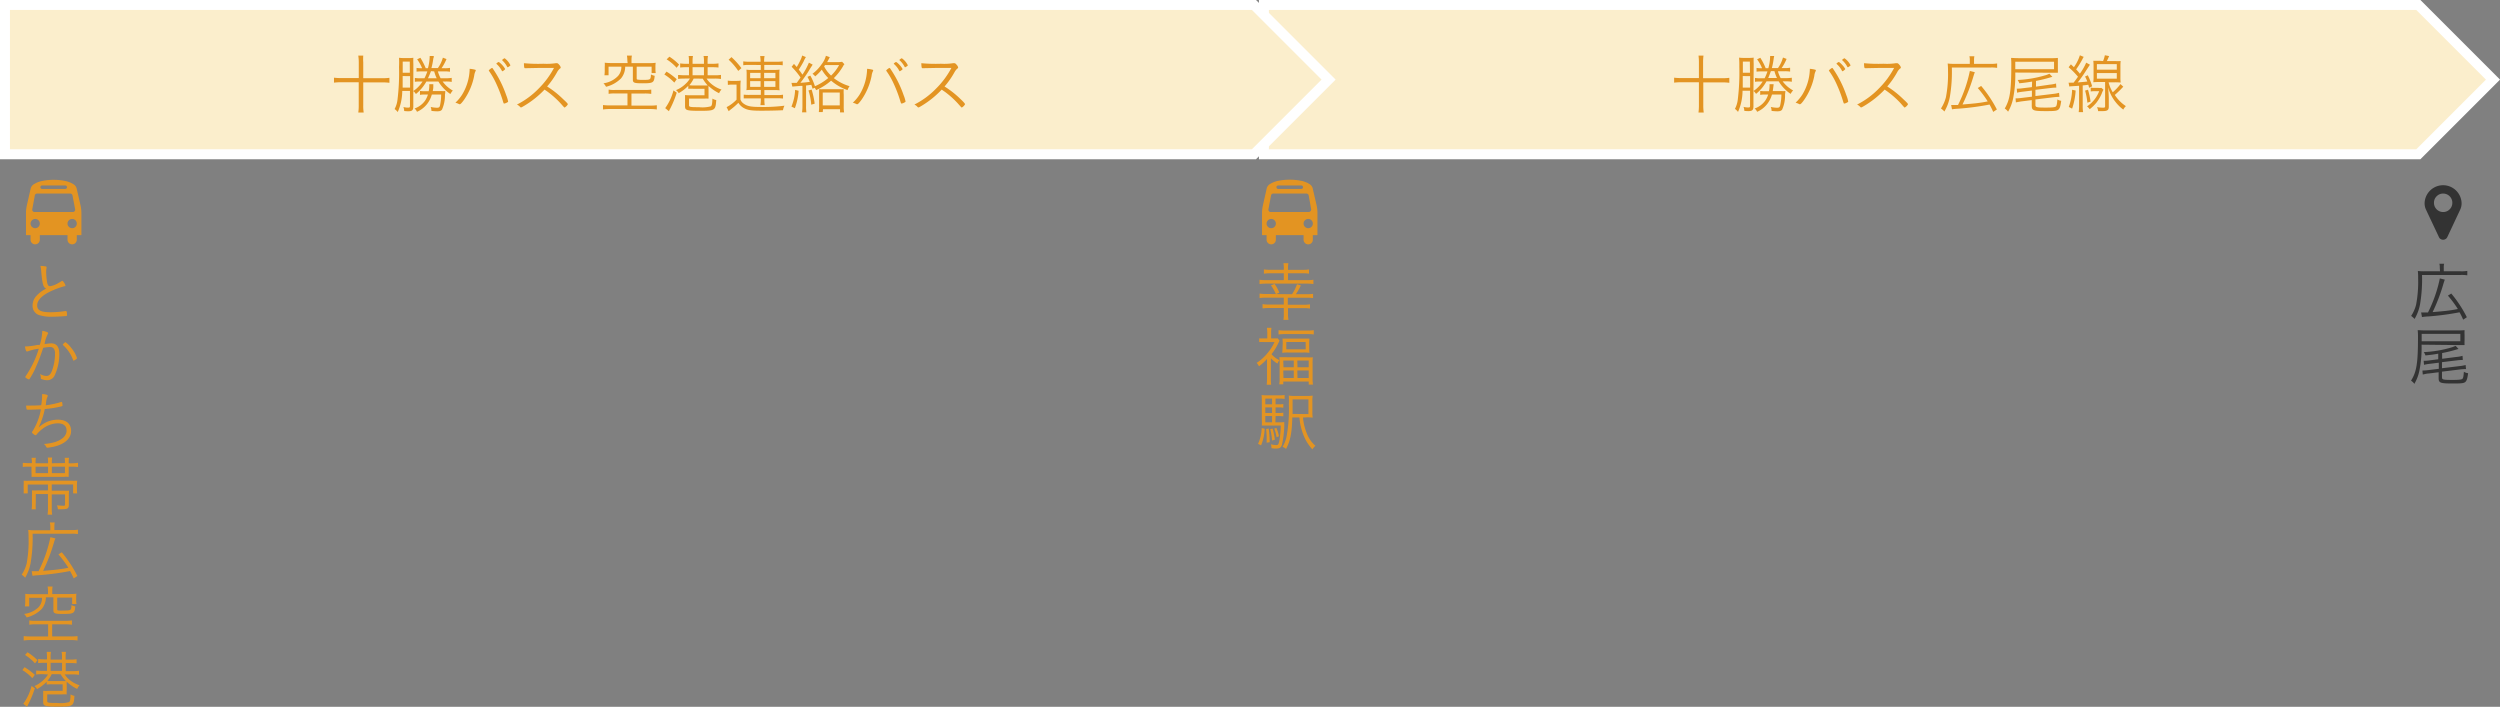 <svg xmlns="http://www.w3.org/2000/svg" width="502.41" height="142.04" viewBox="0 0 502.41 142.04"><rect x="0" y="0" width="502.41" height="142.04" fill="#808080" stroke="none"/><defs><style>.cls-1{fill:#fbeecc;stroke:#fff;stroke-miterlimit:10;stroke-width:2px;}.cls-2{fill:#e39422;}.cls-3{fill:#333;}</style></defs><title>アセット 9</title><g id="レイヤー_2" data-name="レイヤー 2"><g id="レイヤー_2-2" data-name="レイヤー 2"><polygon class="cls-1" points="486 31 254 31 254 1 486 1 501 16 486 31"/><polygon class="cls-1" points="252 31 1 31 1 1 252 1 267 16 252 31"/><path class="cls-2" d="M72.1,12.56A9.07,9.07,0,0,0,72,11.18h1A10.39,10.39,0,0,0,73,12.56v3.16h3.83a11.08,11.08,0,0,0,1.43-.08v1a10.06,10.06,0,0,0-1.43-.08H73v4.58a8.57,8.57,0,0,0,.09,1.48H72a9.09,9.09,0,0,0,.09-1.48V16.53H68.54a11.5,11.5,0,0,0-1.42.08v-1a11.14,11.14,0,0,0,1.42.08H72.1Z"/><path class="cls-2" d="M83.06,18.29a6.31,6.31,0,0,0,1.86-1.91h-.55a7,7,0,0,0-1,.06v-.78a6.13,6.13,0,0,0,1.08.07h.85a9.52,9.52,0,0,0,.58-1.38H84.71a8.6,8.6,0,0,0-1,.05v-.75a6.11,6.11,0,0,0,1,.06h.12a8.78,8.78,0,0,0-1-1.79l.65-.31a13.93,13.93,0,0,1,1.08,2.1H86a9.76,9.76,0,0,0,.35-2.3v-.15l.82,0c0,.24,0,.28-.09.5a13.88,13.88,0,0,1-.38,1.92H88A6.69,6.69,0,0,0,89,11.59l.73.28a9.94,9.94,0,0,1-1,1.84h.59a5.66,5.66,0,0,0,1.11-.07v.78a6.17,6.17,0,0,0-1.16-.07H88a6.85,6.85,0,0,0,.55,1.38h1a8,8,0,0,0,1.23-.08v.81a6.34,6.34,0,0,0-1.22-.08h-.61A6.34,6.34,0,0,0,91,18.2a3.07,3.07,0,0,0-.49.7,8.13,8.13,0,0,1-2.41-2.52H85.69a8.84,8.84,0,0,1-2.11,2.52,2.17,2.17,0,0,0-.52-.6v3.06c0,.78-.23,1-1,1a6.33,6.33,0,0,1-.83-.05,2.77,2.77,0,0,0-.16-.8,4,4,0,0,0,.94.12c.31,0,.38-.06.38-.36v-3H80.84a10.78,10.78,0,0,1-.91,4.25,3.05,3.05,0,0,0-.63-.61,5.09,5.09,0,0,0,.58-1.86,44.29,44.29,0,0,0,.31-6.6,18.11,18.11,0,0,0,0-1.84,7.43,7.43,0,0,0,1,.06h.88a6.84,6.84,0,0,0,1-.06,11.76,11.76,0,0,0,0,1.24Zm-2.14-3c0,.43,0,.78,0,1,0,.79,0,.88,0,1.31h1.49v-2.3Zm1.43-2.91H80.93v2.24h1.43Zm6.26,5.92a8.26,8.26,0,0,0,.87,0c0,.18,0,.46-.06.71a7,7,0,0,1-.59,3c-.19.27-.46.36-1,.36a10.79,10.79,0,0,1-1.13-.08,2.11,2.11,0,0,0-.15-.8,5.92,5.92,0,0,0,1.26.16c.39,0,.52-.09.61-.42A10.67,10.67,0,0,0,88.66,19H86.78a5.4,5.4,0,0,1-.92,1.86,5.3,5.3,0,0,1-2.06,1.61,1.78,1.78,0,0,0-.49-.67,4.32,4.32,0,0,0,2.1-1.55A4.7,4.7,0,0,0,86,19h-.6a4.32,4.32,0,0,0-1,.07v-.8a6,6,0,0,0,1,.06h.75a5,5,0,0,0,.12-1c0-.14,0-.27,0-.41l.81,0c0,.14,0,.14,0,.52s-.06.53-.11.86Zm-2-4A12.83,12.83,0,0,1,86,15.73h1.76a7.59,7.59,0,0,1-.5-1.38Z"/><path class="cls-2" d="M95.44,14c.11,0,.17.09.17.17a.35.35,0,0,1-.07.17,2.91,2.91,0,0,0-.25.92,12.75,12.75,0,0,1-2,4.75c-.42.59-.73.93-.86.93a.24.24,0,0,1-.14,0,3.42,3.42,0,0,0-.77-.3,8.17,8.17,0,0,0,1.35-1.62,10.39,10.39,0,0,0,1.51-5v-.19A5.31,5.31,0,0,1,95.44,14Zm3.48-.31c.07,0,.07,0,.31.38a22.36,22.36,0,0,1,2.51,5.09,6.81,6.81,0,0,1,.37,1.21c0,.08,0,.13-.22.23a1.51,1.51,0,0,1-.56.21c-.12,0-.12,0-.35-.78a27.54,27.54,0,0,0-1.5-3.74,15.16,15.16,0,0,0-1.19-2c0-.07-.07-.1-.07-.14S98.74,13.65,98.92,13.65Zm.9-1,.1-.07c.17-.12.24-.16.29-.16s.38.22.73.62a3.64,3.64,0,0,1,.57.78c0,.07-.05.12-.22.26s-.28.2-.31.2-.08,0-.13-.11a4.8,4.8,0,0,0-1-1.3c-.07-.05-.08-.07-.08-.11S99.77,12.71,99.82,12.67Zm2.74.42c0,.08,0,.1-.3.29s-.18.11-.23.11-.07,0-.11-.09a4.52,4.52,0,0,0-1-1.3s0,0,0-.06.38-.35.5-.35A3.72,3.72,0,0,1,102.56,13.09Z"/><path class="cls-2" d="M105.32,21.28c-.44.26-.53.31-.62.31s-.08,0-.26-.19a2.22,2.22,0,0,0-.55-.39,16.24,16.24,0,0,0,4.36-3.21,17,17,0,0,0,3.08-4.15h-2.89l-2.48.05-.29,0h-.19c-.13,0-.18-.26-.19-1a30.33,30.33,0,0,0,3.93.11,11.75,11.75,0,0,0,2.45-.11,1.11,1.11,0,0,1,.23,0c.18,0,.3.09.53.38a1,1,0,0,1,.25.48c0,.08,0,.13-.13.2a2.57,2.57,0,0,0-.6.75,16.59,16.59,0,0,1-2,2.87,18.44,18.44,0,0,1,3.17,2.5c.63.58,1,.95,1,1.07a1.65,1.65,0,0,1-.65.66c-.07,0-.07,0-.88-.91a18.22,18.22,0,0,0-2.44-2.19c-.13-.1-.35-.26-.72-.5A19,19,0,0,1,105.32,21.28Z"/><path class="cls-2" d="M123.55,18.78a6.78,6.78,0,0,0-1.24.08V18a5.51,5.51,0,0,0,1.2.08h6.07a9.09,9.09,0,0,0,1.3-.08v.87a8.78,8.78,0,0,0-1.26-.08H126.9v2.43h3.76a9.36,9.36,0,0,0,1.34-.07V22a9.12,9.12,0,0,0-1.34-.09h-8.09a9.54,9.54,0,0,0-1.39.09v-.89a10,10,0,0,0,1.39.07h3.53V18.78Zm2.52-6.69a5,5,0,0,0-.08-.91h1a3.9,3.9,0,0,0-.08.9v.61h3.6a10.53,10.53,0,0,0,1.26-.07,5.23,5.23,0,0,0-.05.86v.35a4.71,4.71,0,0,0,.06.86h-.83V13.4h-3v2.3c0,.2,0,.26.22.3a5.64,5.64,0,0,0,1,.05c1.58,0,1.59,0,1.65-1.09a2.83,2.83,0,0,0,.75.27c-.12,1.4-.31,1.51-2.44,1.51-1.68,0-1.95-.1-1.95-.75V13.4h-1.54a3.69,3.69,0,0,1-.85,2.37,6.43,6.43,0,0,1-3,1.67,3,3,0,0,0-.51-.7,5,5,0,0,0,2.93-1.48,2.69,2.69,0,0,0,.66-1.86h-2.57v1.72h-.83a6.14,6.14,0,0,0,.06-1v-.66a5.77,5.77,0,0,0,0-.86,10.36,10.36,0,0,0,1.25.07h3.35Z"/><path class="cls-2" d="M133.94,14.39A13.82,13.82,0,0,1,136,15.92l-.49.68a9.75,9.75,0,0,0-2-1.63ZM136,18.63a20.62,20.62,0,0,1-1.31,3.2,3.45,3.45,0,0,0-.26.52l-.75-.62a10.44,10.44,0,0,0,1.66-3.56Zm-1.47-7.24a10.88,10.88,0,0,1,1.95,1.6l-.51.63a8.91,8.91,0,0,0-2-1.69Zm3,4.4a10.4,10.4,0,0,0-1.26.07v-.79c.29,0,.76.06,1.26.06h.93V13.51h-.59a10.3,10.3,0,0,0-1.18.06v-.83a7.81,7.81,0,0,0,1.18.08h.59v-.56a6.29,6.29,0,0,0-.07-1h.87a5,5,0,0,0-.08,1v.56h2.29v-.56a4.55,4.55,0,0,0-.08-1h.89a5.07,5.07,0,0,0-.08,1v.56h1a7.39,7.39,0,0,0,1.19-.08v.83a10.56,10.56,0,0,0-1.18-.06h-1v1.62h1.39a7.16,7.16,0,0,0,1.29-.08v.82a8.94,8.94,0,0,0-1.29-.08H142a4.35,4.35,0,0,0,.95,1.07A6.12,6.12,0,0,0,145,18a1.93,1.93,0,0,0-.48.74,8.79,8.79,0,0,1-2.13-1.47,5.71,5.71,0,0,0,0,.74v.89c0,.44,0,.69,0,.92a7.54,7.54,0,0,0-.92,0h-3v1.33c0,.35.21.39,2,.39a6.55,6.55,0,0,0,2.37-.17c.22-.13.3-.49.33-1.56a2.13,2.13,0,0,0,.77.3c-.14,2.09-.24,2.16-3.32,2.16-2.63,0-2.95-.11-2.95-.91V20.1c0-.32,0-.6,0-1a9.8,9.8,0,0,0,1.27.05h2.64V17.85h-2.08a9.26,9.26,0,0,0-1.18,0v-.61a8.31,8.31,0,0,1-1.94,1.49c-.07-.19-.18-.32-.53-.62a5.91,5.91,0,0,0,2-1.33,4,4,0,0,0,.79-1Zm1.87,0a5.75,5.75,0,0,1-.87,1.34,7.86,7.86,0,0,0,1,.05h2l.7,0a7.63,7.63,0,0,1-1-1.37Zm2.07-.66V13.51h-2.29v1.62Z"/><path class="cls-2" d="M146.25,16.2a5.21,5.21,0,0,0,1,.06h.67a5.72,5.72,0,0,0,.94-.06,9.25,9.25,0,0,0-.06,1.31V20a1.72,1.72,0,0,0,.61.8c.73.54,1.47.69,3.24.69a32.81,32.81,0,0,0,5-.25,3.23,3.23,0,0,0-.3.91c-1.09.06-2.86.1-4.34.1-2.07,0-2.82-.12-3.62-.59a3,3,0,0,1-1-1,13.85,13.85,0,0,1-1.47,1.29,5.65,5.65,0,0,0-.48.4l-.42-.82a7.5,7.5,0,0,0,2-1.5V17h-.83a4.15,4.15,0,0,0-.91.07Zm.75-4.72a15.73,15.73,0,0,1,2,2.21l-.64.56A12.12,12.12,0,0,0,146.43,12Zm3.54,1.57a5.46,5.46,0,0,0-1.17.07v-.79a7,7,0,0,0,1.3.07h2.18a6,6,0,0,0-.09-1.13h.89a5.44,5.44,0,0,0-.09,1.13H156a7,7,0,0,0,1.3-.07v.79a6.43,6.43,0,0,0-1.26-.07h-2.45v1h2.08a7.21,7.21,0,0,0,1-.06,5.64,5.64,0,0,0-.05.85v2.49a5.08,5.08,0,0,0,.05.82,7.16,7.16,0,0,0-1-.05h-2.06v1h2.51a6,6,0,0,0,1.24-.07v.78a7.73,7.73,0,0,0-1.24-.06h-2.51V20a8,8,0,0,0,.07,1.13h-.87a6,6,0,0,0,.09-1.13v-.23h-2.21c-.5,0-1,0-1.23,0v-.75a8.82,8.82,0,0,0,1.23.05h2.21v-1H151a7.74,7.74,0,0,0-1,.05,5.08,5.08,0,0,0,.05-.82V14.79A5.39,5.39,0,0,0,150,14a6.85,6.85,0,0,0,1,.06h1.89v-1Zm.21,1.6v1.07h2.1V14.65Zm0,1.66v1.15h2.1V16.31Zm2.81-.59h2.27V14.65h-2.27Zm0,1.74h2.27V16.31h-2.27Z"/><path class="cls-2" d="M160.49,18.24a12.46,12.46,0,0,1-.75,3.51l-.69-.33a9.86,9.86,0,0,0,.74-3.36Zm-1.43-1.59a2.48,2.48,0,0,0,.47,0l.59,0c.14-.19.4-.55.76-1.07a14.65,14.65,0,0,0-1.79-2.16l.47-.58.56.63.17-.29c.16-.27.49-.91.65-1.27a3.37,3.37,0,0,0,.26-.75l.76.31a4.73,4.73,0,0,0-.44.84,19.39,19.39,0,0,1-1,1.69c.36.44.39.48.74,1a12.82,12.82,0,0,0,1.3-2.41l.75.39c0,.06-.3.45-.71,1.15s-1.21,1.82-1.74,2.51c.89-.06,1.14-.09,1.88-.19a8.52,8.52,0,0,0-.47-1l.57-.26a10.67,10.67,0,0,1,.93,2.14,10.85,10.85,0,0,0,2.68-1.65A7.53,7.53,0,0,1,165.15,14a10,10,0,0,1-1.33,1.35,2.45,2.45,0,0,0-.54-.52,8,8,0,0,0,1.8-1.87,5,5,0,0,0,.9-1.75l.78.28-.21.39c-.17.33-.19.37-.32.6h1.83a5,5,0,0,0,1.17-.07l.47.5a1.54,1.54,0,0,0-.3.44,11.38,11.38,0,0,1-1.83,2.35,9.41,9.41,0,0,0,3.17,1.62,2.48,2.48,0,0,0-.41.79,10.2,10.2,0,0,1-3.31-1.9A11.71,11.71,0,0,1,164,18.12a1.73,1.73,0,0,0-.28-.48l-.42.19c-.12-.39-.16-.52-.25-.79-.31.05-.6.09-1.06.14v4.14a7.53,7.53,0,0,0,.07,1.25h-.88a8.43,8.43,0,0,0,.08-1.25V17.26l-.37,0-1.66.14ZM163.11,18a17.24,17.24,0,0,1,.61,2.84l-.69.2a11.79,11.79,0,0,0-.56-2.86Zm2.23,4.52h-.79a7.79,7.79,0,0,0,.06-1.26V19c0-.57,0-.78,0-1.08a8.69,8.69,0,0,0,1,0h2.95a8.79,8.79,0,0,0,1,0,7.23,7.23,0,0,0,0,1.08v2.33a7.42,7.42,0,0,0,.07,1.26h-.81v-.65h-3.42Zm0-1.34h3.42V18.59h-3.42Zm.46-8.1c-.08.13-.12.17-.18.26a6.24,6.24,0,0,0,1.4,1.85,8.67,8.67,0,0,0,1.61-2.11Z"/><path class="cls-2" d="M175.31,14c.11,0,.17.09.17.17a.35.35,0,0,1-.07.17,2.91,2.91,0,0,0-.25.92,12.75,12.75,0,0,1-2,4.75c-.42.59-.73.93-.86.93a.24.24,0,0,1-.14,0,3.42,3.42,0,0,0-.77-.3,8.53,8.53,0,0,0,1.35-1.62,10.39,10.39,0,0,0,1.51-5v-.19A5.47,5.47,0,0,1,175.31,14Zm3.48-.31c.07,0,.07,0,.31.38a22.36,22.36,0,0,1,2.51,5.09,6.81,6.81,0,0,1,.37,1.21c0,.08,0,.13-.23.23a1.42,1.42,0,0,1-.55.21c-.12,0-.12,0-.36-.78a26.24,26.24,0,0,0-1.49-3.74,14.22,14.22,0,0,0-1.2-2c0-.07-.06-.1-.06-.14S178.61,13.65,178.79,13.65Zm.9-1,.1-.07c.17-.12.24-.16.29-.16s.38.22.73.62a3.64,3.64,0,0,1,.57.78c0,.07,0,.12-.22.26s-.28.2-.32.2-.07,0-.13-.11a4.57,4.57,0,0,0-1-1.3c-.07-.05-.08-.07-.08-.11S179.64,12.71,179.69,12.67Zm2.74.42c0,.08,0,.1-.3.29s-.18.11-.23.11-.07,0-.11-.09a4.52,4.52,0,0,0-1-1.3s-.05,0-.05-.06.38-.35.5-.35A3.81,3.81,0,0,1,182.43,13.09Z"/><path class="cls-2" d="M185.19,21.28c-.44.26-.53.31-.62.31s-.08,0-.26-.19a2.22,2.22,0,0,0-.55-.39,16.24,16.24,0,0,0,4.36-3.21,17,17,0,0,0,3.08-4.15h-2.89l-2.48.05-.29,0h-.19c-.13,0-.18-.26-.2-1a30.65,30.65,0,0,0,3.94.11,11.75,11.75,0,0,0,2.45-.11,1.11,1.11,0,0,1,.23,0c.18,0,.3.09.53.38a1,1,0,0,1,.25.48c0,.08,0,.13-.13.2a2.57,2.57,0,0,0-.6.75,16.59,16.59,0,0,1-2,2.87,18.94,18.94,0,0,1,3.18,2.5c.62.58.94.95.94,1.07a1.65,1.65,0,0,1-.65.66c-.07,0-.07,0-.88-.91a18.22,18.22,0,0,0-2.44-2.19l-.72-.5A19,19,0,0,1,185.19,21.28Z"/><path class="cls-2" d="M341.42,12.56a10.58,10.58,0,0,0-.08-1.38h1a10.14,10.14,0,0,0-.08,1.38v3.16h3.84a11.2,11.2,0,0,0,1.43-.08v1a10.06,10.06,0,0,0-1.43-.08H342.3v4.58a9.72,9.72,0,0,0,.09,1.48h-1.06a10.38,10.38,0,0,0,.09-1.48V16.53h-3.56a11.5,11.5,0,0,0-1.42.08v-1a11.14,11.14,0,0,0,1.42.08h3.56Z"/><path class="cls-2" d="M352.38,18.29a6.31,6.31,0,0,0,1.86-1.91h-.55a7.12,7.12,0,0,0-1,.06v-.78a6.19,6.19,0,0,0,1.08.07h.86a10.76,10.76,0,0,0,.57-1.38H354a8.5,8.5,0,0,0-1,.05v-.75a6,6,0,0,0,1,.06h.11a7.92,7.92,0,0,0-1-1.79l.65-.31a12.3,12.3,0,0,1,1.08,2.1h.53a9.32,9.32,0,0,0,.36-2.3v-.15l.82,0c-.06.24-.06.28-.1.5a13.89,13.89,0,0,1-.37,1.92h1.23a6.66,6.66,0,0,0,1-2.12l.73.28a9.39,9.39,0,0,1-1,1.84h.6a5.78,5.78,0,0,0,1.11-.07v.78a6.17,6.17,0,0,0-1.16-.07h-1.29a5.85,5.85,0,0,0,.55,1.38h1a8.1,8.1,0,0,0,1.24-.08v.81a6.4,6.4,0,0,0-1.22-.08h-.62a6.38,6.38,0,0,0,2.1,1.82,3.13,3.13,0,0,0-.5.7,8.2,8.2,0,0,1-2.4-2.52H355a8.64,8.64,0,0,1-2.1,2.52,2.35,2.35,0,0,0-.52-.6v3.06c0,.78-.24,1-1,1a6.33,6.33,0,0,1-.83-.05,3.16,3.16,0,0,0-.16-.8,4,4,0,0,0,.94.12c.31,0,.37-.06.37-.36v-3h-1.51a10.61,10.61,0,0,1-.91,4.25,3,3,0,0,0-.62-.61,5.29,5.29,0,0,0,.57-1.86,44.29,44.29,0,0,0,.31-6.6,18.11,18.11,0,0,0-.05-1.84,7.59,7.59,0,0,0,1.06.06h.88a7,7,0,0,0,1-.06,11.76,11.76,0,0,0,0,1.24Zm-2.15-3c0,.43,0,.78,0,1,0,.79,0,.88,0,1.31h1.48v-2.3Zm1.43-2.91h-1.41v1.85l0,.39h1.43Zm6.27,5.92a8.26,8.26,0,0,0,.87,0c0,.18-.05.46-.07.71a6.87,6.87,0,0,1-.58,3c-.19.27-.47.36-1,.36a10.79,10.79,0,0,1-1.13-.08,1.94,1.94,0,0,0-.16-.8,6,6,0,0,0,1.26.16c.39,0,.52-.09.62-.42A10.67,10.67,0,0,0,358,19H356.1a5.42,5.42,0,0,1-.93,1.86,5.19,5.19,0,0,1-2.05,1.61,1.81,1.81,0,0,0-.5-.67,4.35,4.35,0,0,0,2.11-1.55,4.41,4.41,0,0,0,.61-1.25h-.6a4.27,4.27,0,0,0-1,.07v-.8a6,6,0,0,0,1,.06h.75a5,5,0,0,0,.12-1,2.83,2.83,0,0,0,0-.41l.82,0c0,.14,0,.14-.05.52s-.07.53-.12.86Zm-2.05-4c-.15.43-.32.9-.54,1.38h1.77a7.48,7.48,0,0,1-.51-1.38Z"/><path class="cls-2" d="M364.75,14c.12,0,.17.09.17.17a.31.31,0,0,1-.06.17,2.65,2.65,0,0,0-.25.92,12.76,12.76,0,0,1-2,4.75c-.41.59-.72.93-.85.93a.29.29,0,0,1-.15,0,3.17,3.17,0,0,0-.76-.3,8.93,8.93,0,0,0,1.35-1.62,10.39,10.39,0,0,0,1.51-5v-.19A5.18,5.18,0,0,1,364.75,14Zm3.49-.31c.06,0,.06,0,.31.38a22.36,22.36,0,0,1,2.51,5.09,6.45,6.45,0,0,1,.36,1.21c0,.08,0,.13-.22.23a1.46,1.46,0,0,1-.56.21c-.11,0-.11,0-.35-.78a26.24,26.24,0,0,0-1.49-3.74,14.22,14.22,0,0,0-1.2-2c0-.07-.06-.1-.06-.14S368.06,13.65,368.24,13.65Zm.89-1,.11-.07c.17-.12.23-.16.29-.16s.37.22.72.62a3.82,3.82,0,0,1,.58.78c0,.07-.06.12-.23.26s-.27.2-.31.2-.08,0-.13-.11a4.44,4.44,0,0,0-1-1.3c-.06-.05-.07-.07-.07-.11A.16.16,0,0,1,369.13,12.67Zm2.75.42c0,.08,0,.1-.3.29s-.18.11-.23.11-.07,0-.11-.09a4.52,4.52,0,0,0-1-1.3s-.05,0-.05-.06.38-.35.49-.35A3.74,3.74,0,0,1,371.88,13.09Z"/><path class="cls-2" d="M374.64,21.28c-.44.26-.53.31-.62.31s-.08,0-.26-.19a2.22,2.22,0,0,0-.55-.39,16.24,16.24,0,0,0,4.36-3.21,17,17,0,0,0,3.08-4.15h-2.89l-2.48.05-.29,0h-.19c-.13,0-.19-.26-.2-1a30.65,30.65,0,0,0,3.94.11,11.61,11.61,0,0,0,2.44-.11,1.32,1.32,0,0,1,.24,0c.18,0,.3.09.53.38a1,1,0,0,1,.25.48c0,.08,0,.13-.13.2a2.28,2.28,0,0,0-.6.75,17.15,17.15,0,0,1-2,2.87,18.84,18.84,0,0,1,3.17,2.5c.63.58,1,.95,1,1.07a1.65,1.65,0,0,1-.65.66c-.08,0-.08,0-.88-.91a17.74,17.74,0,0,0-2.45-2.19c-.13-.1-.35-.26-.71-.5A19.26,19.26,0,0,1,374.64,21.28Z"/><path class="cls-2" d="M395.86,12.1a3.05,3.05,0,0,0-.08-.79h1a3.54,3.54,0,0,0-.07.8v.72H400a6.56,6.56,0,0,0,1.35-.08v.89a7.14,7.14,0,0,0-1.35-.07h-7.75a29.88,29.88,0,0,1-.4,5.9,9,9,0,0,1-1.1,2.94,3.49,3.49,0,0,0-.69-.61,7.36,7.36,0,0,0,1-2.26,24.79,24.79,0,0,0,.42-5.27,12.65,12.65,0,0,0-.07-1.51,8.17,8.17,0,0,0,1.26.07h3.19Zm-3.75,9a2.36,2.36,0,0,0,.38,0l1,0a27.33,27.33,0,0,0,2.38-6.84l1,.25c-.09.23-.13.36-.26.76A35.87,35.87,0,0,1,394.39,21c1.39-.11,2.27-.2,2.65-.24,1.21-.15,1.33-.17,2.42-.38a22.28,22.28,0,0,0-2-2.69l.68-.42A25.07,25.07,0,0,1,401.3,22l-.74.49a14.62,14.62,0,0,0-.73-1.48,53.72,53.72,0,0,1-6.24.83,10.7,10.7,0,0,0-1.31.13Z"/><path class="cls-2" d="M405,14.58a24.06,24.06,0,0,1-.45,5.27,8.9,8.9,0,0,1-1,2.6,2.42,2.42,0,0,0-.67-.64C403.93,20,404.2,18.3,404.2,13a13.13,13.13,0,0,0-.05-1.36c.43,0,.81.05,1.51.05h6.59a10.83,10.83,0,0,0,1.31-.05c0,.27,0,.58,0,1V13.7c0,.39,0,.65,0,.92-.36,0-.71,0-1.24,0Zm7.79-.68V12.41H405V13.9Zm-4.41,2.49c-.87.16-1.53.24-2.57.35a2.63,2.63,0,0,0-.34-.67,23,23,0,0,0,5.39-.89,5,5,0,0,0,1-.37l.59.63-.39.11a27.93,27.93,0,0,1-2.9.71v1.15L412,17a6.07,6.07,0,0,0,1.19-.22l.06.83h-.14a9.49,9.49,0,0,0-1.06.08l-3,.36v1.25l3.55-.43a6.67,6.67,0,0,0,1.2-.22l.07.82a10,10,0,0,0-1.22.08l-3.6.44v1.08c0,.49.18.55,2.08.55,1.29,0,1.79-.06,2-.2s.26-.6.33-1.44a1.92,1.92,0,0,0,.77.28c-.15,1.14-.29,1.56-.62,1.8s-.91.27-2.45.27c-2.54,0-2.85-.12-2.85-1.09V20.12l-2,.25c-.37.05-.8.13-1.19.21l-.07-.81a8.52,8.52,0,0,0,1.22-.09l2.07-.25V18.2l-1.78.22a8.07,8.07,0,0,0-1.2.21l-.06-.81a8,8,0,0,0,1.21-.09l1.83-.22Z"/><path class="cls-2" d="M415.71,16.61a2.42,2.42,0,0,0,.48,0h.53l.39-.51c.13-.17.21-.29.49-.68a16.25,16.25,0,0,0-1.88-1.91l.46-.58.6.57a8.27,8.27,0,0,0,1.2-2.39l.77.32a4.62,4.62,0,0,0-.28.51,16.79,16.79,0,0,1-1.24,2c.27.29.43.47.75.87a11.31,11.31,0,0,0,1.27-2.22L420,13l-.83,1.27a25.52,25.52,0,0,1-1.62,2.29c.91-.07,1.19-.09,1.92-.18-.18-.47-.25-.61-.45-1l.55-.26a12.82,12.82,0,0,1,.88,2.22l-.62.3c-.06-.3-.1-.4-.15-.61-.52.08-.57.08-1.13.14v4.12a7.11,7.11,0,0,0,.08,1.25h-.89a9.05,9.05,0,0,0,.08-1.25V17.24l-1.44.09a2.85,2.85,0,0,0-.52.06Zm1.42,1.58a13.7,13.7,0,0,1-.71,3.64l-.67-.34a11.08,11.08,0,0,0,.67-3.45Zm2.48-.16a14.83,14.83,0,0,1,.52,2.39l-.64.22a14.17,14.17,0,0,0-.46-2.43Zm3.11,0a5.06,5.06,0,0,0-.37.83,8.38,8.38,0,0,1-1.1,1.84,9.2,9.2,0,0,1-1.3,1.25,2.2,2.2,0,0,0-.53-.57,6.44,6.44,0,0,0,2.44-3.05H421a5.12,5.12,0,0,0-.84.05v-.78a4.06,4.06,0,0,0,.85.06h.65a2.54,2.54,0,0,0,.65,0Zm-.08-5.76A5.71,5.71,0,0,0,423,11.1l.86.17c-.16.36-.25.58-.46,1H425a11.47,11.47,0,0,0,1.18,0,9,9,0,0,0-.05,1.18v2a8.4,8.4,0,0,0,.05,1.14,11.61,11.61,0,0,0-1.18-.05h-1.25a6.68,6.68,0,0,0,.84,2,10.23,10.23,0,0,0,1.55-1.64l.56.52A18.23,18.23,0,0,1,425,19.08a7.72,7.72,0,0,0,2.23,2.25,2.09,2.09,0,0,0-.52.7,8.1,8.1,0,0,1-1.56-1.53,8,8,0,0,1-1.49-2.95c.09,1.1.13,1.75.13,2.31v1.59c0,.66-.29.88-1.2.88-.22,0-.71,0-.94,0a2.64,2.64,0,0,0-.22-.8,7.37,7.37,0,0,0,1.2.11c.33,0,.42-.05.42-.26V16.48h-1.17a11.77,11.77,0,0,0-1.2.05,9.52,9.52,0,0,0,.05-1.15v-2a9.78,9.78,0,0,0-.05-1.17,11.61,11.61,0,0,0,1.18,0ZM421.4,14h4V12.89h-4Zm0,1.81h4V14.69h-4Z"/><path class="cls-3" d="M494.69,40.75a3,3,0,0,1-.24,1.3l-2.64,5.62a.87.87,0,0,1-.34.37,1,1,0,0,1-.49.14.93.93,0,0,1-.49-.14.76.76,0,0,1-.34-.37l-2.65-5.62a3,3,0,0,1-.24-1.3,3.72,3.72,0,0,1,7.43,0Zm-2.4,1.32a1.81,1.81,0,0,0,.54-1.32A1.84,1.84,0,0,0,491,38.9a1.81,1.81,0,0,0-1.32.54,1.79,1.79,0,0,0-.54,1.31A1.84,1.84,0,0,0,491,42.61,1.79,1.79,0,0,0,492.29,42.07Z"/><path class="cls-3" d="M490.31,53.79a3.05,3.05,0,0,0-.08-.79h.95a3,3,0,0,0-.07.8v.72h3.38a6.62,6.62,0,0,0,1.35-.08v.89a7.14,7.14,0,0,0-1.35-.07h-7.75a29.88,29.88,0,0,1-.4,5.9,9,9,0,0,1-1.1,2.94,3.49,3.49,0,0,0-.69-.61,7.36,7.36,0,0,0,1-2.26,24.94,24.94,0,0,0,.41-5.27,13.23,13.23,0,0,0-.06-1.51,8.17,8.17,0,0,0,1.26.07h3.19Zm-3.75,9a2.36,2.36,0,0,0,.38,0l1,0a27.33,27.33,0,0,0,2.38-6.84l1,.25c-.09.23-.13.36-.26.76a35.87,35.87,0,0,1-2.19,5.76c1.39-.11,2.27-.2,2.65-.24,1.21-.15,1.32-.17,2.42-.38a22.28,22.28,0,0,0-2-2.69l.68-.42a25.07,25.07,0,0,1,3.13,4.76l-.74.49a14.62,14.62,0,0,0-.73-1.48,53.72,53.72,0,0,1-6.24.83,10.7,10.7,0,0,0-1.31.13Z"/><path class="cls-3" d="M486.65,69.27a23.45,23.45,0,0,1-.45,5.27,8.63,8.63,0,0,1-1,2.6,2.42,2.42,0,0,0-.67-.64c1.12-1.77,1.4-3.51,1.4-8.79a12.78,12.78,0,0,0-.06-1.36c.43,0,.81.05,1.51.05h6.59a11.12,11.12,0,0,0,1.32-.05,8.85,8.85,0,0,0,0,1v1.08a8,8,0,0,0,0,.92c-.37,0-.72,0-1.25,0Zm7.79-.69V67.1h-7.77v1.48ZM490,71.08c-.87.16-1.53.24-2.57.35a2.63,2.63,0,0,0-.34-.67,23.15,23.15,0,0,0,5.4-.89,5.64,5.64,0,0,0,1-.37l.58.63-.39.11a27.93,27.93,0,0,1-2.9.71V72.1l2.91-.37a6.07,6.07,0,0,0,1.19-.22l.06.83h-.14a9.33,9.33,0,0,0-1.05.08l-3,.36V74l3.55-.43a6.5,6.5,0,0,0,1.2-.22l.08.82a10.16,10.16,0,0,0-1.23.08l-3.6.44V75.8c0,.49.18.55,2.08.55,1.29,0,1.8-.06,2-.2s.26-.6.32-1.44A2,2,0,0,0,496,75c-.15,1.14-.29,1.56-.61,1.8s-.91.27-2.46.27c-2.54,0-2.85-.12-2.85-1.09V74.81l-2,.25c-.37,0-.8.13-1.19.21l-.07-.81a8.74,8.74,0,0,0,1.23-.09l2.06-.25V72.89l-1.78.22a7.71,7.71,0,0,0-1.19.21l-.07-.81a8,8,0,0,0,1.21-.09L490,72.2Z"/><path class="cls-2" d="M264.76,42.88v4.37h-.93v.93a.92.92,0,0,1-.93.93.94.94,0,0,1-.93-.93v-.93H256.4v.93a.93.93,0,0,1-1.58.66.87.87,0,0,1-.28-.66v-.93h-.92V42.88a7.45,7.45,0,0,1,.18-1.62l.74-3.29a1.44,1.44,0,0,1,.71-1,4.86,4.86,0,0,1,1.67-.64,11.77,11.77,0,0,1,4.53,0,4.7,4.7,0,0,1,1.67.64,1.41,1.41,0,0,1,.71,1l.76,3.29A7.39,7.39,0,0,1,264.76,42.88Zm-8.63,2.71a.9.9,0,0,0,.27-.66.91.91,0,0,0-.27-.66.93.93,0,0,0-1.31,0,.88.88,0,0,0-.28.66.87.87,0,0,0,.28.66.93.93,0,0,0,1.31,0Zm7.37-3.53L263,39.27a.42.42,0,0,0-.16-.27.43.43,0,0,0-.29-.1h-6.66a.45.45,0,0,0-.46.37l-.52,2.79a.47.47,0,0,0,.45.55H263a.44.44,0,0,0,.35-.17A.45.45,0,0,0,263.5,42.06Zm-1.74-4.19a.36.36,0,0,0,0-.5.33.33,0,0,0-.25-.1h-4.64a.35.35,0,0,0-.25.6.37.37,0,0,0,.25.1h4.64A.37.37,0,0,0,261.76,37.87Zm1.8,7.72a.9.9,0,0,0,.27-.66.91.91,0,0,0-.27-.66.9.9,0,0,0-.66-.27.88.88,0,0,0-.65.27.88.88,0,0,0-.28.66.94.94,0,0,0,.93.93A.9.9,0,0,0,263.56,45.59Z"/><path class="cls-2" d="M258,54a5.35,5.35,0,0,0-.08-1.11h1a5.13,5.13,0,0,0-.08,1.12v.22h2.95a8.54,8.54,0,0,0,1.27-.08V55a8.54,8.54,0,0,0-1.27-.08h-2.95V56.3h3.83a8.59,8.59,0,0,0,1.28-.08v.86a8.49,8.49,0,0,0-1.28-.08H254.4a9.2,9.2,0,0,0-1.28.08v-.86a8.69,8.69,0,0,0,1.28.08H258V54.92h-2.78A9.2,9.2,0,0,0,254,55v-.86a8.59,8.59,0,0,0,1.28.08H258Zm1.65,5.13a9.11,9.11,0,0,0,1-2l.77.22a11.44,11.44,0,0,1-1,1.78h2.19a8.73,8.73,0,0,0,1.27-.08v.86a8.63,8.63,0,0,0-1.27-.08h-3.81v1.41H262a8.39,8.39,0,0,0,1.26-.08V62a9,9,0,0,0-1.28-.08h-3.14V63a8.1,8.1,0,0,0,.09,1.28h-1A8.87,8.87,0,0,0,258,63v-1.1h-3a9.25,9.25,0,0,0-1.27.08v-.86a8.68,8.68,0,0,0,1.26.08h3V59.82h-3.58a9.75,9.75,0,0,0-1.28.08V59a9,9,0,0,0,1.28.08Zm-3.5-2.07a8.29,8.29,0,0,1,.94,1.75l-.68.31a7.73,7.73,0,0,0-1-1.77Z"/><path class="cls-2" d="M254.63,72.13A10.93,10.93,0,0,1,253,73.62a2.07,2.07,0,0,0-.46-.69,9.34,9.34,0,0,0,2.21-2,9.24,9.24,0,0,0,1.38-2.19H254a7.46,7.46,0,0,0-.95,0V68A6.71,6.71,0,0,0,254,68h.68V66.88a7.46,7.46,0,0,0-.08-1h.92a5.33,5.33,0,0,0-.07,1V68h.75a2.91,2.91,0,0,0,.57,0l.37.46-.25.5a10.66,10.66,0,0,1-1.37,2.22,5.13,5.13,0,0,0,1.58,1.2,2.88,2.88,0,0,0-.39.69A6.77,6.77,0,0,1,255.4,72v4a8.51,8.51,0,0,0,.06,1.32h-.9a13,13,0,0,0,.07-1.32Zm2.31-5.77a11,11,0,0,0,1.24.07h4.6a10.29,10.29,0,0,0,1.24-.07v.85a9.9,9.9,0,0,0-1.19-.07h-4.7a9.9,9.9,0,0,0-1.19.07Zm5.68,5.45a8.76,8.76,0,0,0,1.21,0,9.06,9.06,0,0,0-.05,1.19v3a9.24,9.24,0,0,0,.08,1.29H263v-.62h-5.11v.57h-.81a7.54,7.54,0,0,0,.08-1.26V73a9.5,9.5,0,0,0-.05-1.21c.27,0,.7,0,1.24,0Zm-4.84-2.76a7.36,7.36,0,0,0-.06-1c.33,0,.68,0,1.17,0H262c.45,0,.83,0,1.16,0a6.73,6.73,0,0,0-.06,1v.79a7.29,7.29,0,0,0,.06,1.06,8.9,8.9,0,0,0-1.19-.06h-3.12a9.3,9.3,0,0,0-1.17.06,7.46,7.46,0,0,0,.06-1Zm.15,4.76H260V72.46h-2.11Zm0,2.15H260V74.45h-2.11Zm.57-5.76h3.89V68.73H258.5Zm2.25,3.61H263V72.46h-2.29Zm0,2.15H263V74.45h-2.29Z"/><path class="cls-2" d="M254.15,86.15a9.3,9.3,0,0,1-.72,3.35l-.61-.3a7.76,7.76,0,0,0,.73-3.17Zm2.16-1.28h.62a7.75,7.75,0,0,0,1.17-.05,2.24,2.24,0,0,0,0,.5,19.3,19.3,0,0,1-.49,4.1c-.18.54-.48.72-1.17.72-.23,0-.52,0-.92-.07v-.14a2.08,2.08,0,0,0-.13-.65,4.68,4.68,0,0,0,1.09.17c.39,0,.49-.16.66-1.08a21,21,0,0,0,.25-2.86h-2.68c-.49,0-.82,0-1.13,0a12.41,12.41,0,0,0,0-1.29V80.84a12.29,12.29,0,0,0-.05-1.45,9.36,9.36,0,0,0,1.36.06h2a9.39,9.39,0,0,0,1.27-.06v.78A8.08,8.08,0,0,0,257,80.1h-.66v1.16h.48a6.42,6.42,0,0,0,1.08-.06v.74a5.69,5.69,0,0,0-1.08-.07h-.48V83h.48a5.39,5.39,0,0,0,1.08-.07v.75a5.57,5.57,0,0,0-1.08-.07h-.48Zm-.67-4.77h-1.36v1.16h1.36Zm0,1.77h-1.36V83h1.36Zm-1.36,1.73v1.27h1.36V83.6Zm.68,2.52a18.08,18.08,0,0,1,.2,2.75l-.61.09c0-.22,0-.41,0-.52a17.4,17.4,0,0,0-.11-2.24Zm.79,0a13.45,13.45,0,0,1,.45,2.24l-.56.17a11.63,11.63,0,0,0-.37-2.29Zm.76-.13a8.19,8.19,0,0,1,.51,1.68l-.48.2a7,7,0,0,0-.47-1.73Zm5.35-2.08a10.67,10.67,0,0,0,.82,3.32,6.19,6.19,0,0,0,1.67,2.36,3.47,3.47,0,0,0-.61.71,9.1,9.1,0,0,1-1.84-3,12.21,12.21,0,0,1-.76-3.41h-1.43c-.09,3.14-.39,4.67-1.26,6.33a2.07,2.07,0,0,0-.7-.42,6.61,6.61,0,0,0,.79-2,30,30,0,0,0,.47-6.56A16.09,16.09,0,0,0,259,79.5a8.2,8.2,0,0,0,1.38.07h2.06a7.73,7.73,0,0,0,1.36-.07,9.59,9.59,0,0,0-.06,1.37v1.7a10.12,10.12,0,0,0,.06,1.36,8.34,8.34,0,0,0-1.21-.06Zm1.09-.69V80.26h-3.19v.62c0,.59,0,.59,0,2.3Z"/><path class="cls-2" d="M16.36,42.88v4.37h-.93v.93a.93.93,0,0,1-1.58.66.87.87,0,0,1-.28-.66v-.93H8v.93a.93.93,0,0,1-1.58.66.91.91,0,0,1-.28-.66v-.93H5.22V42.88a7.45,7.45,0,0,1,.18-1.62L6.14,38a1.44,1.44,0,0,1,.71-1,4.86,4.86,0,0,1,1.67-.64,10.66,10.66,0,0,1,2.27-.22,10.57,10.57,0,0,1,2.26.22,4.78,4.78,0,0,1,1.67.64,1.41,1.41,0,0,1,.71,1l.76,3.29A7.39,7.39,0,0,1,16.36,42.88ZM7.73,45.59A.9.9,0,0,0,8,44.93a.91.91,0,0,0-.27-.66.93.93,0,0,0-1.31,0,.92.92,0,0,0-.28.66.91.91,0,0,0,.28.66.93.93,0,0,0,1.31,0Zm7.37-3.53-.53-2.79a.42.42,0,0,0-.16-.27.43.43,0,0,0-.29-.1H7.46a.45.45,0,0,0-.46.37l-.52,2.79a.44.44,0,0,0,.1.38.45.45,0,0,0,.36.17h7.7a.46.46,0,0,0,.36-.17A.47.47,0,0,0,15.1,42.06Zm-1.74-4.19a.36.36,0,0,0,0-.5.33.33,0,0,0-.25-.1H8.47a.35.35,0,0,0-.25.6.37.37,0,0,0,.25.1h4.64A.37.37,0,0,0,13.36,37.87Zm1.8,7.72a.9.9,0,0,0,.27-.66.91.91,0,0,0-.27-.66.93.93,0,0,0-1.31,0,.88.88,0,0,0-.28.66.87.87,0,0,0,.28.66.93.93,0,0,0,1.31,0Z"/><path class="cls-2" d="M9.16,53.54c.13,0,.19.08.19.16a.69.69,0,0,1,0,.16,4,4,0,0,0-.07.89,13.85,13.85,0,0,0,.18,1.94c.11.61.27.83.6.83a4.75,4.75,0,0,0,1.75-.69,4.21,4.21,0,0,0,.64-.39l.09,0c.14,0,.6.7.6.92s-.07.13-.22.17a14.66,14.66,0,0,0-2,.69c-2.28.93-3.45,2-3.45,3.16,0,1,.8,1.37,2.66,1.37a19,19,0,0,0,3-.24h.1a.15.15,0,0,1,.16.1,2.65,2.65,0,0,1,.08.67c0,.15,0,.2-.2.23-.5.06-2,.14-2.84.14a8,8,0,0,1-2.36-.27,1.93,1.93,0,0,1-1.52-2,2.82,2.82,0,0,1,.85-2A6.25,6.25,0,0,1,9.29,58c-.59-.24-.76-.83-1-3.37a5.78,5.78,0,0,0-.17-1.19A5.54,5.54,0,0,1,9.16,53.54Z"/><path class="cls-2" d="M8.5,66.48c.76.13,1.17.3,1.17.47a.29.29,0,0,1-.07.18A6.57,6.57,0,0,0,9,68.9c0,.13-.06.18-.08.27A9.4,9.4,0,0,1,10.23,69c1.16,0,1.69.69,1.69,2.19A10.16,10.16,0,0,1,11,75.41a1.63,1.63,0,0,1-1.52,1,3.08,3.08,0,0,1-1.18-.25c-.08,0-.1-.09-.1-.23a2.5,2.5,0,0,0-.15-.79,2.36,2.36,0,0,0,1.29.41c.49,0,.82-.31,1.09-1a10,10,0,0,0,.63-3.46c0-.93-.32-1.35-1-1.35a7.8,7.8,0,0,0-1.39.17,33.43,33.43,0,0,1-1.36,3.63,15,15,0,0,1-1.39,2.64.18.18,0,0,1-.14.06,1.67,1.67,0,0,1-.61-.34c-.07-.06-.09-.09-.09-.13a.24.24,0,0,1,.05-.13A20.35,20.35,0,0,0,7.8,70.08a10.35,10.35,0,0,0-2.29.55l-.11,0c-.15,0-.28-.32-.39-1a12.66,12.66,0,0,0,2.49-.31L8,69.31A10.4,10.4,0,0,0,8.5,66.48Zm6.19,5.89a7.22,7.22,0,0,0-2-3,.16.16,0,0,1-.07-.11,1.25,1.25,0,0,1,.54-.5,5.28,5.28,0,0,1,1.19,1.2,5.81,5.81,0,0,1,1.12,2c0,.06,0,.11-.17.22a1.39,1.39,0,0,1-.52.3C14.76,72.49,14.72,72.46,14.69,72.37Z"/><path class="cls-2" d="M7.74,85.94a5.62,5.62,0,0,1,1.95-1.25,5.44,5.44,0,0,1,1.92-.35c1.72,0,2.68.82,2.68,2.28,0,1.23-.9,2.27-2.5,2.86a7.63,7.63,0,0,1-1.65.41,4.43,4.43,0,0,1-.58.09.27.27,0,0,1-.27-.18,1.53,1.53,0,0,0-.47-.58A9.77,9.77,0,0,0,11,88.85c1.52-.47,2.38-1.3,2.38-2.31s-.69-1.47-1.82-1.47a5.18,5.18,0,0,0-3,1.1,6.11,6.11,0,0,0-1.23,1.19.24.24,0,0,1-.18.1c-.2,0-.72-.42-.72-.57s0-.08.08-.17a12.44,12.44,0,0,0,1.71-4.46c-.53,0-1.2.07-2.3.07H5.57c-.15,0-.21,0-.24-.16a3.93,3.93,0,0,1-.08-.67,11.25,11.25,0,0,0,1.16,0c.54,0,1,0,1.89-.07a.38.38,0,0,1,0-.1,13.63,13.63,0,0,0,.16-1.65,2.69,2.69,0,0,0,0-.47c.77,0,1.14.16,1.14.33a.29.29,0,0,1-.05.16A3.92,3.92,0,0,0,9.25,81c0,.22-.06.32-.08.45a18,18,0,0,0,2.91-.6,1.09,1.09,0,0,1,.33-.08c.07,0,.15.38.15.7,0,.14,0,.14-.45.25A20.39,20.39,0,0,1,9,82.2,15,15,0,0,1,7.74,85.94Z"/><path class="cls-2" d="M13.05,93.06v-.14A5.27,5.27,0,0,0,13,92h.87a5,5,0,0,0-.06,1v.11h.51A8.28,8.28,0,0,0,15.68,93v.85a10.06,10.06,0,0,0-1.35-.06h-.52V95a7.1,7.1,0,0,0,0,.83,7.27,7.27,0,0,0-1,0H7.33l-1,0a5.45,5.45,0,0,0,0-.87V93.78H5.93a10.06,10.06,0,0,0-1.35.06V93a8.28,8.28,0,0,0,1.36.07H6.4V93a4.47,4.47,0,0,0-.07-1h.88a5,5,0,0,0-.06,1v.1H9.66v-.15a5.11,5.11,0,0,0-.06-1h.88a5.18,5.18,0,0,0-.06,1v.15ZM5.57,97.37v1.79H4.75a6.63,6.63,0,0,0,0-.92V97.6a7.61,7.61,0,0,0,0-1,11.38,11.38,0,0,0,1.35,0h8a13.69,13.69,0,0,0,1.42,0,8.38,8.38,0,0,0-.06,1.09v.63a4.53,4.53,0,0,0,.06.84h-.82v-1.8H10.4V98.6h2.3a10.35,10.35,0,0,0,1.19,0,7.73,7.73,0,0,0-.06,1.1v1.77c0,.73-.24.87-1.52.87l-.67,0a4.21,4.21,0,0,0-.18-.79,8.33,8.33,0,0,0,1.1.07,1,1,0,0,0,.35,0c.13,0,.16-.07.16-.26v-2H10.4v2.77a8.6,8.6,0,0,0,.08,1.3H9.56a8.5,8.5,0,0,0,.08-1.3V99.29H7.19v1.79a11,11,0,0,0,0,1.28H6.36a8.25,8.25,0,0,0,.06-1.26V99.68a10.11,10.11,0,0,0,0-1.13,10.91,10.91,0,0,0,1.22,0H9.64V97.37Zm4.09-3.59H7.15v1.3H9.66Zm3.39,1.3v-1.3H10.42v1.3Z"/><path class="cls-2" d="M10.12,105.79A3.05,3.05,0,0,0,10,105h1a3.54,3.54,0,0,0-.07.8v.72H14.3a6.73,6.73,0,0,0,1.36-.08v.89a7.33,7.33,0,0,0-1.36-.07H6.55a29.88,29.88,0,0,1-.4,5.9,9,9,0,0,1-1.1,2.94,3.49,3.49,0,0,0-.69-.61,7.36,7.36,0,0,0,1-2.26A24.79,24.79,0,0,0,5.74,108a12.65,12.65,0,0,0-.07-1.51,8.17,8.17,0,0,0,1.26.07h3.19Zm-3.75,9a2.36,2.36,0,0,0,.38,0l1,0a27.33,27.33,0,0,0,2.38-6.84l1,.25a7.39,7.39,0,0,0-.27.76,35.87,35.87,0,0,1-2.19,5.76c1.39-.11,2.27-.2,2.65-.24,1.21-.15,1.33-.17,2.42-.38a22.28,22.28,0,0,0-2-2.69l.68-.42a25.07,25.07,0,0,1,3.13,4.76l-.74.49a14.62,14.62,0,0,0-.73-1.48,53.72,53.72,0,0,1-6.24.83,10.7,10.7,0,0,0-1.31.13Z"/><path class="cls-2" d="M7.13,125.47a6.71,6.71,0,0,0-1.24.08v-.87a5.46,5.46,0,0,0,1.2.08h6.07a9.19,9.19,0,0,0,1.3-.08v.87a8.89,8.89,0,0,0-1.26-.08H10.48v2.43h3.76a9.36,9.36,0,0,0,1.34-.07v.89a9.12,9.12,0,0,0-1.34-.09H6.15a9.54,9.54,0,0,0-1.39.09v-.89a10,10,0,0,0,1.39.07H9.67v-2.43Zm2.52-6.69a5,5,0,0,0-.08-.91h1a4.63,4.63,0,0,0-.07.9v.61h3.6a10.53,10.53,0,0,0,1.26-.07,5.23,5.23,0,0,0-.05.86v.35a4.71,4.71,0,0,0,.06.86H14.5v-1.29h-3v2.3c0,.2,0,.26.22.3a5.58,5.58,0,0,0,1,0c1.59,0,1.6,0,1.65-1.09a2.89,2.89,0,0,0,.76.27c-.12,1.4-.31,1.51-2.45,1.51-1.67,0-1.95-.1-1.95-.75v-2.59H9.22a3.69,3.69,0,0,1-.86,2.37,6.44,6.44,0,0,1-3,1.67,3,3,0,0,0-.51-.7A5.07,5.07,0,0,0,7.78,122a2.69,2.69,0,0,0,.66-1.86H5.87v1.72H5a5.14,5.14,0,0,0,.07-1v-.66a5.77,5.77,0,0,0,0-.86,10.08,10.08,0,0,0,1.24.07H9.65Z"/><path class="cls-2" d="M4.93,134.08A13.82,13.82,0,0,1,7,135.61l-.5.68a9.5,9.5,0,0,0-2-1.63ZM7,138.32a20.62,20.62,0,0,1-1.31,3.2,4.84,4.84,0,0,0-.26.52l-.74-.62a10.25,10.25,0,0,0,1.65-3.56Zm-1.47-7.24a10.88,10.88,0,0,1,2,1.6l-.5.63a9.4,9.4,0,0,0-2-1.69Zm3,4.4a10.27,10.27,0,0,0-1.26.07v-.79c.28,0,.75.06,1.26.06h.92V133.2H8.86a10.36,10.36,0,0,0-1.19.06v-.83a7.85,7.85,0,0,0,1.19.08h.58V132a6.47,6.47,0,0,0-.06-1h.87a5,5,0,0,0-.08,1v.56h2.29V132a5.3,5.3,0,0,0-.08-1h.88a5.19,5.19,0,0,0-.07,1v.56h1a7.62,7.62,0,0,0,1.2-.08v.83a10.68,10.68,0,0,0-1.18-.06h-1v1.62h1.39a7,7,0,0,0,1.28-.08v.82a8.69,8.69,0,0,0-1.28-.08H13a4.53,4.53,0,0,0,.94,1.07A6.26,6.26,0,0,0,16,137.72a1.93,1.93,0,0,0-.48.74A8.6,8.6,0,0,1,13.41,137a5.71,5.71,0,0,0,0,.74v.89a7,7,0,0,0,0,.92,7.63,7.63,0,0,0-.92,0h-3v1.33c0,.35.21.39,2,.39a6.55,6.55,0,0,0,2.37-.17c.22-.13.3-.49.32-1.56a2.26,2.26,0,0,0,.78.3c-.14,2.09-.25,2.16-3.33,2.16-2.62,0-2.95-.11-2.95-.91v-1.26c0-.32,0-.6,0-1a9.61,9.61,0,0,0,1.27,0h2.64v-1.31H10.56a9.26,9.26,0,0,0-1.18.05V137a8.31,8.31,0,0,1-1.94,1.49,1.59,1.59,0,0,0-.53-.62,6.13,6.13,0,0,0,1.95-1.33,4.52,4.52,0,0,0,.79-1Zm1.87,0a6.48,6.48,0,0,1-.87,1.34,7.76,7.76,0,0,0,1,.05h2l.71,0a7.19,7.19,0,0,1-1.06-1.37Zm2.07-.66V133.2H10.17v1.62Z"/></g></g></svg>